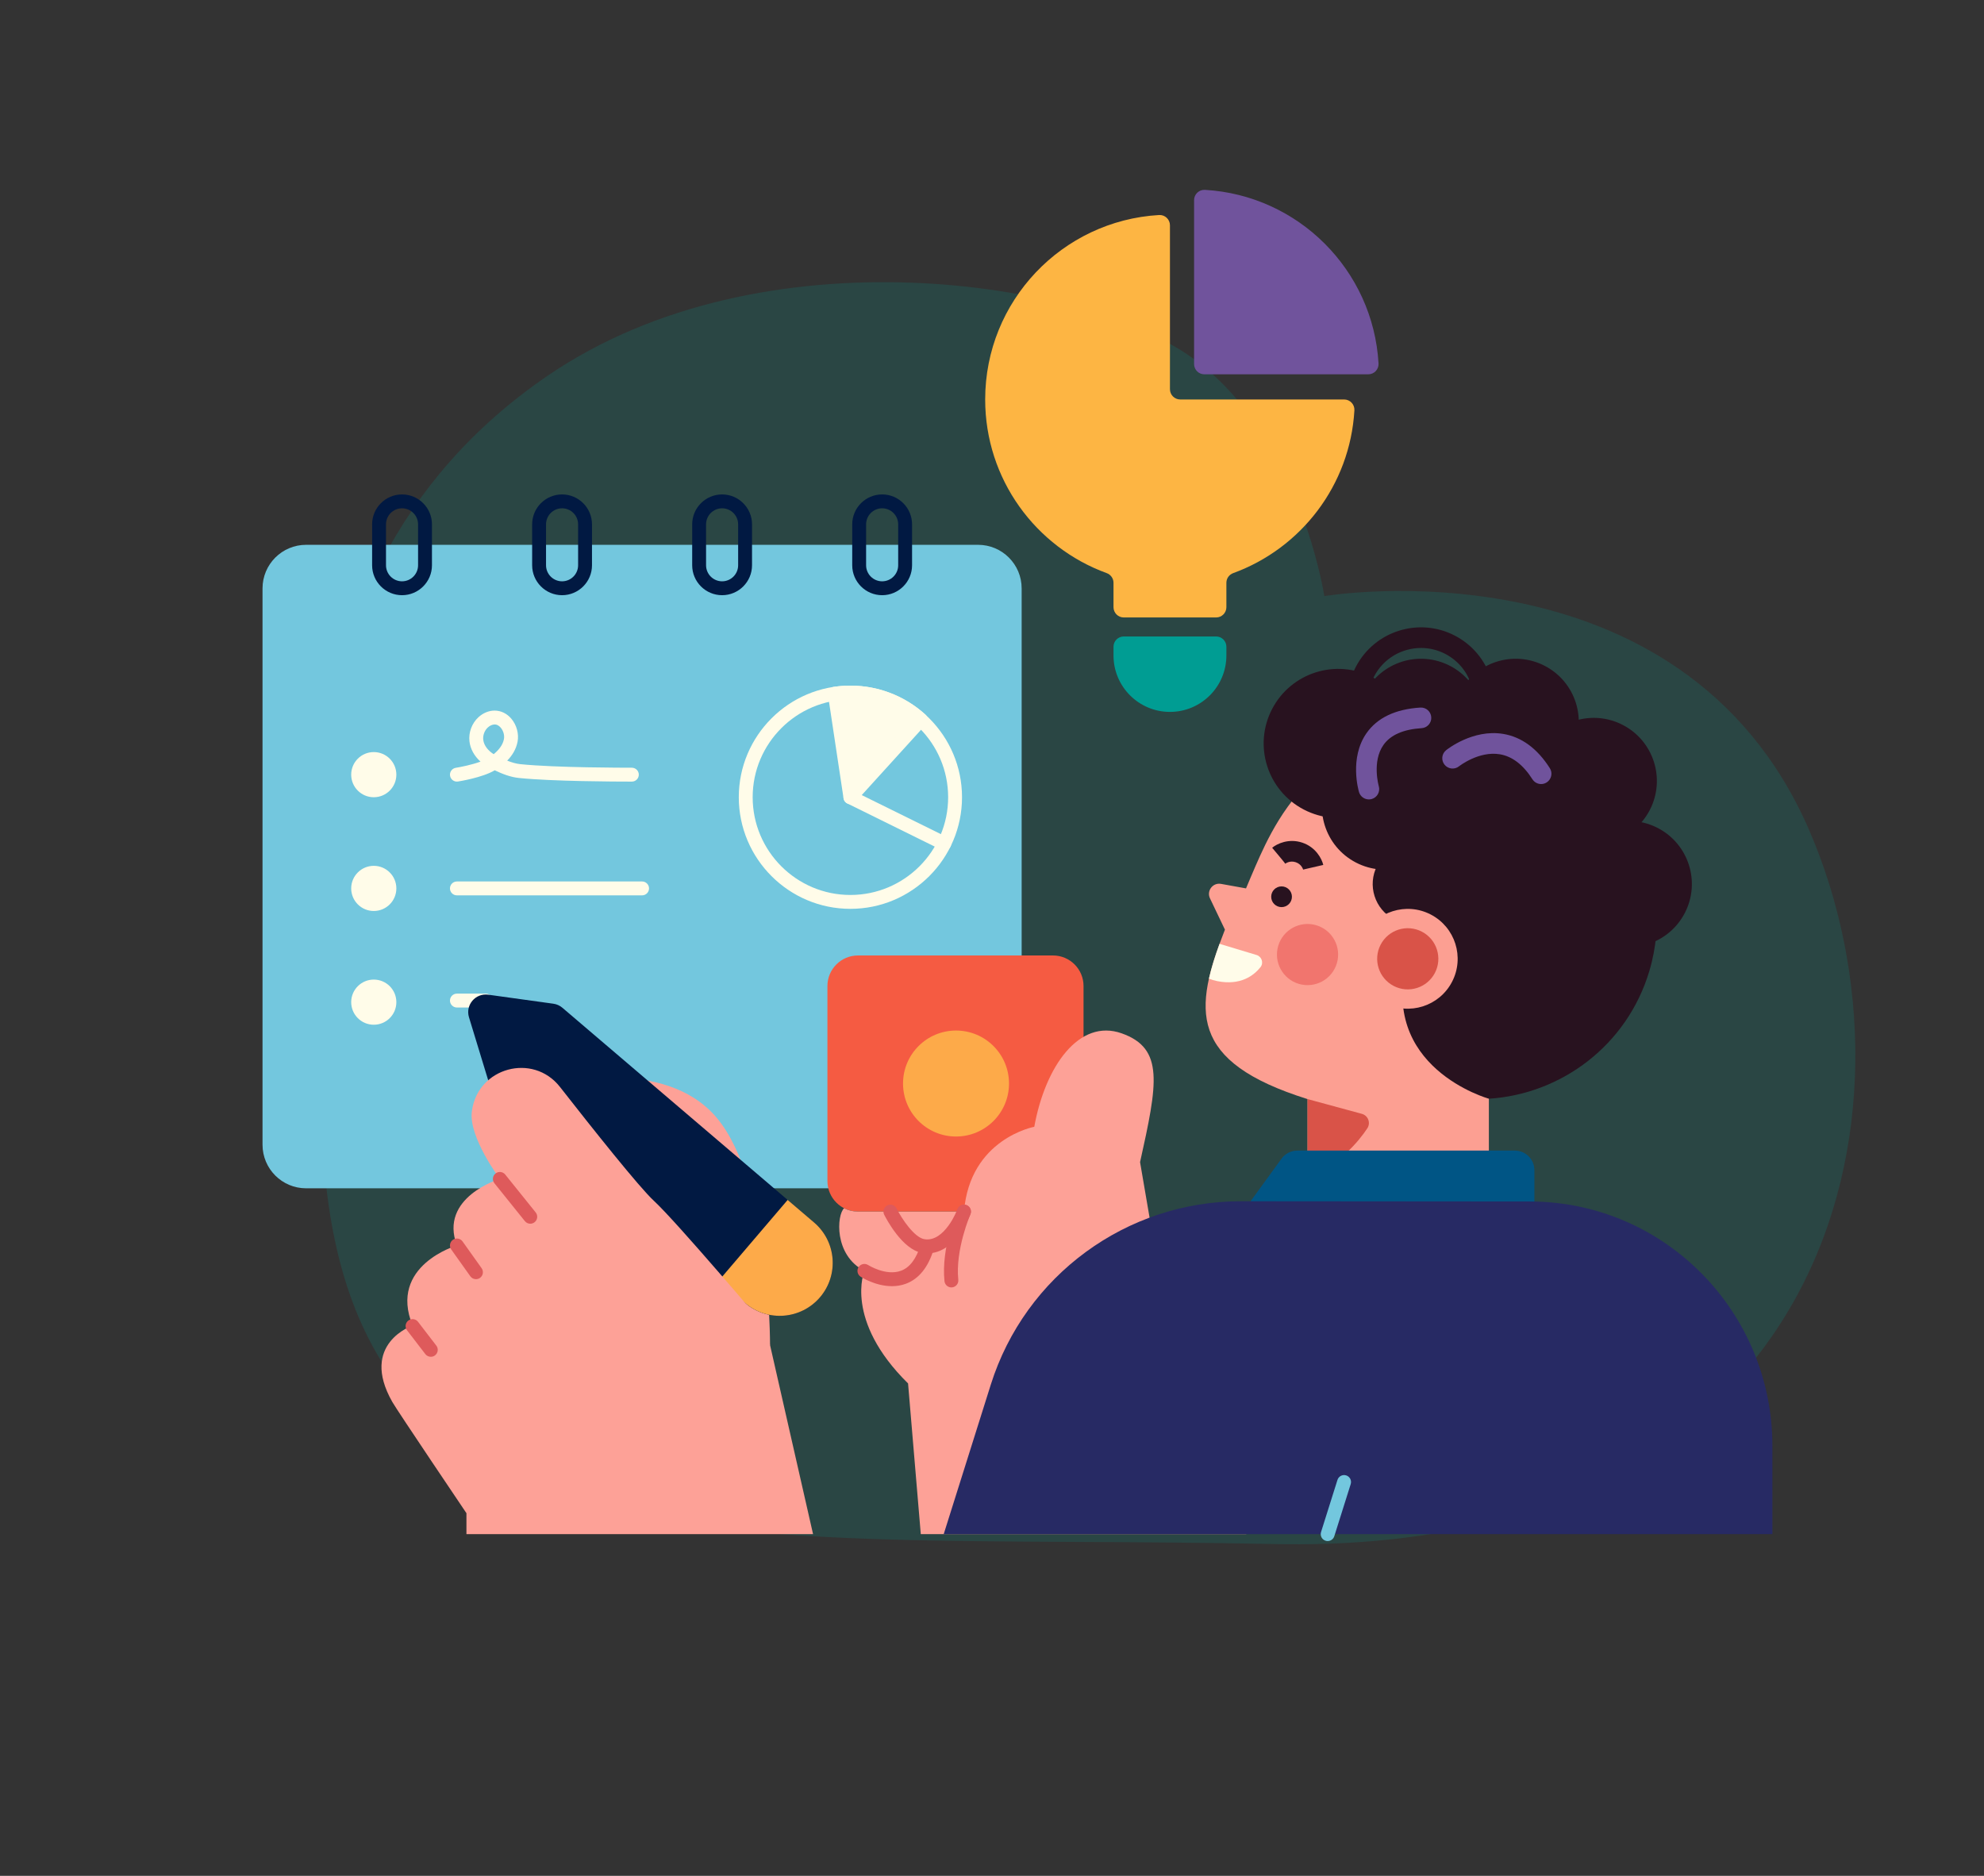 <?xml version="1.0" encoding="iso-8859-1"?>
<!-- Generator: Adobe Illustrator 28.3.0, SVG Export Plug-In . SVG Version: 6.00 Build 0)  -->
<svg version="1.1" id="Layer_1" xmlns="http://www.w3.org/2000/svg" xmlns:xlink="http://www.w3.org/1999/xlink" x="0px" y="0px"
	 viewBox="0 0 563.31 532.622" style="enable-background:new 0 0 563.31 532.622;" xml:space="preserve">
<rect x="0" y="0" width="563.31" height="532.622" fill="#333333" stroke="none"/>
<g>
	<path style="opacity:0.18;fill:#009D93;" d="M155.582,106.617c61.13-41.657,152.348-26.968,182.93-5.016
		c30.584,21.952,37.499,67.653,37.499,67.653s101.414-17.133,137.657,66.434c34.532,79.62,6.487,206.104-151.986,202.726
		c-158.474-3.378-270.34,14.976-270.34-126.154C91.341,276.643,67.963,166.323,155.582,106.617z"/>
	<g>
		<g>
			<g>
				<g>
					<path style="fill:#009D93;" d="M332.179,202.135c-8.85,0-16.025-7.175-16.025-16.025v-2.474c0-1.611,1.306-2.918,2.918-2.918
						h26.215c1.611,0,2.918,1.306,2.918,2.918v2.474C348.204,194.96,341.03,202.135,332.179,202.135z"/>
				</g>
			</g>
			<g>
				<g>
					<path style="fill:#FDB543;" d="M381.637,113.424h-46.54c-1.611,0-2.918-1.306-2.918-2.918v-46.54
						c0-1.677-1.41-3.011-3.084-2.914c-27.538,1.596-49.377,24.434-49.377,52.372c0,22.664,14.373,41.971,34.5,49.305
						c1.158,0.422,1.935,1.514,1.935,2.747v6.927c0,1.611,1.306,2.917,2.918,2.917h26.215c1.611,0,2.918-1.306,2.918-2.917v-6.927
						c0-1.233,0.777-2.325,1.936-2.747c19.204-6.998,33.17-24.895,34.41-46.208C384.648,114.842,383.319,113.424,381.637,113.424z"
						/>
				</g>
				<g>
					<path style="fill:#70539C;" d="M339.031,56.824v46.54c0,1.611,1.306,2.917,2.918,2.917h46.54c1.677,0,3.011-1.41,2.914-3.084
						c-1.537-26.518-22.77-47.751-49.288-49.288C340.441,53.813,339.031,55.148,339.031,56.824z"/>
				</g>
			</g>
		</g>
		<g>
			<path style="fill:#73C7DE;" d="M74.537,167.068v157.961c0,6.835,5.541,12.376,12.376,12.376h190.785
				c6.835,0,12.376-5.541,12.376-12.376V167.068c0-6.835-5.541-12.376-12.376-12.376H86.913
				C80.079,154.692,74.537,160.233,74.537,167.068z"/>
		</g>
		<g>
			<g>
				<path style="fill:#FFFCE9;" d="M241.452,258.055c-17.475,0-31.691-14.217-31.691-31.691c0-17.474,14.216-31.691,31.691-31.691
					s31.691,14.217,31.691,31.692S258.927,258.055,241.452,258.055z M241.452,198.615c-15.301,0-27.749,12.448-27.749,27.749
					c0,15.301,12.448,27.749,27.749,27.749c15.301,0,27.75-12.448,27.75-27.749C269.201,211.063,256.753,198.615,241.452,198.615z"
					/>
			</g>
			<g>
				<path style="fill:#FFFCE9;" d="M268.102,241.488c-0.293,0-0.591-0.066-0.871-0.204l-26.652-13.152
					c-0.976-0.482-1.377-1.664-0.895-2.64c0.482-0.976,1.664-1.377,2.64-0.895l26.652,13.152c0.976,0.482,1.377,1.664,0.895,2.64
					C269.528,241.084,268.829,241.488,268.102,241.488z"/>
			</g>
			<g>
				<path style="fill:#FFFCE9;" d="M241.452,226.364l19.981-22.002c-5.278-4.796-12.288-7.719-19.981-7.719
					c-1.504,0-2.981,0.113-4.426,0.328L241.452,226.364z"/>
			</g>
			<g>
				<path style="fill:#FFFCE9;" d="M241.452,228.335c-0.191,0-0.382-0.028-0.571-0.084c-0.729-0.22-1.265-0.841-1.378-1.593
					l-4.426-29.392c-0.078-0.517,0.053-1.044,0.364-1.465c0.311-0.421,0.777-0.701,1.294-0.778c1.555-0.232,3.142-0.35,4.716-0.35
					c7.899,0,15.466,2.923,21.307,8.231c0.805,0.732,0.865,1.978,0.134,2.784l-19.981,22.002
					C242.532,228.107,241.999,228.335,241.452,228.335z M239.28,198.699l3.503,23.267l15.819-17.419
					c-4.877-3.839-10.894-5.933-17.15-5.933C240.729,198.615,240.003,198.643,239.28,198.699z"/>
			</g>
		</g>
		<g>
			<path style="fill:#FFFCE9;" d="M112.536,219.953c0,3.541-2.87,6.411-6.411,6.411c-3.541,0-6.411-2.87-6.411-6.411
				c0-3.54,2.87-6.411,6.411-6.411C109.666,213.542,112.536,216.413,112.536,219.953z"/>
		</g>
		<g>
			<path style="fill:#FFFCE9;" d="M112.536,252.252c0,3.54-2.87,6.411-6.411,6.411c-3.541,0-6.411-2.87-6.411-6.411
				c0-3.54,2.87-6.411,6.411-6.411C109.666,245.841,112.536,248.711,112.536,252.252z"/>
		</g>
		<g>
			<path style="fill:#FFFCE9;" d="M112.536,284.55c0,3.54-2.87,6.411-6.411,6.411c-3.541,0-6.411-2.87-6.411-6.411
				c0-3.541,2.87-6.411,6.411-6.411C109.666,278.139,112.536,281.009,112.536,284.55z"/>
		</g>
		<g>
			<path style="fill:#FFFCE9;" d="M182.306,254.223h-52.578c-1.089,0-1.971-0.883-1.971-1.971c0-1.089,0.882-1.971,1.971-1.971
				h52.578c1.088,0,1.971,0.882,1.971,1.971C184.277,253.34,183.395,254.223,182.306,254.223z"/>
		</g>
		<g>
			<path style="fill:#FFFCE9;" d="M137.919,286.069h-8.19c-1.089,0-1.971-0.883-1.971-1.971c0-1.089,0.882-1.971,1.971-1.971h8.19
				c1.088,0,1.971,0.882,1.971,1.971C139.89,285.186,139.007,286.069,137.919,286.069z"/>
		</g>
		<g>
			<path style="fill:#011942;" d="M114.149,168.998c-4.684,0-8.495-3.811-8.495-8.495v-11.622c0-4.684,3.811-8.495,8.495-8.495
				s8.495,3.811,8.495,8.495v11.622C122.644,165.187,118.833,168.998,114.149,168.998z M114.149,144.327
				c-2.511,0-4.553,2.043-4.553,4.554v11.622c0,2.511,2.043,4.553,4.553,4.553s4.553-2.043,4.553-4.553v-11.622
				C118.702,146.369,116.659,144.327,114.149,144.327z"/>
		</g>
		<g>
			<path style="fill:#011942;" d="M159.587,168.998c-4.684,0-8.495-3.811-8.495-8.495v-11.622c0-4.684,3.811-8.495,8.495-8.495
				c4.684,0,8.495,3.811,8.495,8.495v11.622C168.082,165.187,164.271,168.998,159.587,168.998z M159.587,144.327
				c-2.511,0-4.553,2.043-4.553,4.554v11.622c0,2.511,2.043,4.553,4.553,4.553s4.553-2.043,4.553-4.553v-11.622
				C164.14,146.369,162.098,144.327,159.587,144.327z"/>
		</g>
		<g>
			<path style="fill:#011942;" d="M205.025,168.998c-4.684,0-8.495-3.811-8.495-8.495v-11.622c0-4.684,3.811-8.495,8.495-8.495
				c4.684,0,8.495,3.811,8.495,8.495v11.622C213.521,165.187,209.71,168.998,205.025,168.998z M205.025,144.327
				c-2.51,0-4.553,2.043-4.553,4.554v11.622c0,2.511,2.043,4.553,4.553,4.553c2.511,0,4.553-2.043,4.553-4.553v-11.622
				C209.579,146.369,207.536,144.327,205.025,144.327z"/>
		</g>
		<g>
			<path style="fill:#011942;" d="M250.464,168.998c-4.684,0-8.495-3.811-8.495-8.495v-11.622c0-4.684,3.811-8.495,8.495-8.495
				c4.684,0,8.495,3.811,8.495,8.495v11.622C258.959,165.187,255.148,168.998,250.464,168.998z M250.464,144.327
				c-2.511,0-4.554,2.043-4.554,4.554v11.622c0,2.511,2.043,4.553,4.554,4.553c2.511,0,4.553-2.043,4.553-4.553v-11.622
				C255.017,146.369,252.975,144.327,250.464,144.327z"/>
		</g>
		<g>
			<path style="fill:#FFFCE9;" d="M178.819,221.925c-3.899,0-21.903-0.054-31.454-1.025c-2.431-0.247-4.671-1.13-6.898-2.185
				c-3.509,2.091-10.155,3.142-10.436,3.186c-1.076,0.168-2.083-0.569-2.251-1.645c-0.167-1.076,0.569-2.083,1.645-2.251
				c1.307-0.204,4.512-0.838,7.002-1.754c-1.76-1.577-2.884-3.594-3.135-5.745c-0.294-2.523,0.687-5.155,2.561-6.869
				c1.305-1.195,2.916-1.861,4.534-1.877c1.861,0,3.548,0.826,4.813,2.33c1.492,1.774,2.166,4.253,1.758,6.469
				c-0.404,2.197-1.561,3.989-2.948,5.411c1.261,0.505,2.51,0.881,3.753,1.007c9.941,1.01,29.413,1.007,31.602,1.005
				c1.127,0,2.009,0.882,2.009,1.971c0,1.089-0.882,1.971-1.97,1.971C179.245,221.925,179.059,221.925,178.819,221.925z
				 M140.446,205.702c-0.654,0.006-1.351,0.314-1.931,0.844c-0.941,0.862-1.454,2.237-1.307,3.505
				c0.208,1.787,1.565,3.213,2.959,4.085c1.281-1.037,2.584-2.494,2.914-4.289c0.197-1.072-0.155-2.336-0.898-3.218
				C141.828,206.205,141.238,205.702,140.446,205.702z"/>
		</g>
		<g>
			<g>
				<path style="fill:#F55B42;" d="M298.969,271.293h-55.362c-4.793,0-8.678,3.886-8.678,8.679v55.362
					c0,4.793,3.885,8.678,8.678,8.678h55.362c4.793,0,8.678-3.885,8.678-8.678v-55.362
					C307.647,275.179,303.762,271.293,298.969,271.293z"/>
			</g>
			<g>
				<path style="fill:#FDAA49;" d="M286.485,307.653c0,8.309-6.736,15.046-15.045,15.046c-8.309,0-15.046-6.736-15.046-15.046
					c0-8.309,6.736-15.045,15.046-15.045C279.749,292.608,286.485,299.344,286.485,307.653z"/>
			</g>
		</g>
		<g>
			<path style="fill:#FDA197;" d="M156.681,308.164c0,0,29.353-8.243,45.154,7.406c17.012,16.848,16.802,66.34,16.802,66.34
				L156.681,308.164z"/>
		</g>
		<g>
			<path style="fill:#011942;" d="M133.155,288.835l5.448,17.866c0.278,0.912,0.811,1.725,1.536,2.343l63.957,54.562l7.515,6.41
				c6.324,5.395,15.824,4.642,21.22-1.682c5.395-6.324,4.642-15.824-1.682-21.22l-7.515-6.411l-63.957-54.562
				c-0.725-0.619-1.612-1.017-2.556-1.148l-18.501-2.565C135.006,281.927,132.091,285.344,133.155,288.835z"/>
		</g>
		<g>
			<path style="fill:#FDAA49;" d="M231.149,347.114l-7.514-6.411l-19.538,22.902l7.515,6.41c6.324,5.395,15.824,4.642,21.22-1.682
				C238.226,362.01,237.473,352.51,231.149,347.114z"/>
		</g>
		<g>
			<path style="fill:#FDA197;" d="M133.996,315.411c1.67-12.325,17.335-16.578,25-6.783c9.157,11.704,22.504,28.494,26.634,32.3
				c6.489,5.978,31.876,36.01,31.876,36.01l13.342,58.655h-98.415v-5.944c0,0-19.64-29.115-21.039-31.575
				c-9.425-16.566,5.746-21.702,5.746-21.702c-6.928-17.082,12.588-22.739,12.588-22.739c-5.182-13.712,12.19-18.896,12.19-18.896
				s-8.89-11.862-7.951-19.107C133.977,315.558,133.986,315.485,133.996,315.411z"/>
		</g>
		<g>
			<path style="fill:#DE5A5B;" d="M122.322,385.241c-0.591,0-1.176-0.265-1.565-0.77l-5.188-6.754
				c-0.663-0.863-0.501-2.101,0.362-2.764c0.863-0.663,2.101-0.501,2.764,0.362l5.188,6.754c0.663,0.863,0.5,2.101-0.363,2.764
				C123.163,385.108,122.741,385.241,122.322,385.241z"/>
		</g>
		<g>
			<path style="fill:#DE5A5B;" d="M135.14,363.205c-0.616,0-1.223-0.288-1.607-0.828l-5.41-7.6
				c-0.631-0.887-0.424-2.117,0.463-2.749c0.887-0.631,2.117-0.424,2.749,0.463l5.41,7.601c0.631,0.887,0.424,2.117-0.463,2.749
				C135.935,363.087,135.536,363.205,135.14,363.205z"/>
		</g>
		<g>
			<path style="fill:#DE5A5B;" d="M150.56,347.459c-0.577,0-1.148-0.252-1.537-0.737l-8.641-10.75
				c-0.682-0.849-0.547-2.089,0.301-2.771c0.849-0.682,2.089-0.547,2.771,0.301l8.641,10.75c0.682,0.849,0.547,2.089-0.302,2.771
				C151.429,347.316,150.993,347.459,150.56,347.459z"/>
		</g>
		<g>
			<path style="fill:#28121F;" d="M366.42,232.09c-8.105,26.921,11.548,69.76,38.481,77.827c5.952,1.782,11.972,2.424,17.829,2.052
				c20.651-1.312,39.26-15.229,45.545-36.21c8.068-26.933-7.213-56.265-33.859-65.235C406.005,200.959,375.35,202.42,366.42,232.09z
				"/>
			<path style="fill:#FC9F92;" d="M422.73,311.969c0,0-31.714-8.83-23.028-39.731c0,0-14.172-11.185,4.526-36.322
				c0,0-11.964-8.406-18.698-11.551c-2.077-0.97-6.027-1.747-7.493-2.618c-4.491-2.67-9.345,3.065-12.403,7.303
				c-3.559,4.937-6.064,9.962-7.959,14.143c-1.449,3.198-3.896,9.054-3.896,9.054l-7.099-1.281
				c-2.328-0.422-4.154,1.971-3.135,4.106l4.247,8.889c-8.935,22.715-10.55,37.446,23.454,48.112v32.659l51.484,4.303V311.969z"/>
			<path style="fill:#28121F;" d="M411.148,256.23c-2.885,5.558-9.731,7.724-15.289,4.84c-5.557-2.886-7.724-9.733-4.837-15.291
				c2.886-5.558,9.731-7.724,15.289-4.838C411.868,243.828,414.034,250.673,411.148,256.23z"/>
			<path style="fill:#28121F;" d="M409.133,237.261c-4.56,8.781-15.373,12.203-24.154,7.644
				c-8.779-4.558-12.202-15.373-7.642-24.154c4.558-8.779,15.373-12.201,24.152-7.642
				C410.27,217.667,413.693,228.482,409.133,237.261z"/>
			<path style="fill:#28121F;" d="M398.738,220.841c-5.388,10.372-18.162,14.417-28.534,9.029
				c-10.374-5.386-14.417-18.16-9.031-28.534c5.387-10.372,18.162-14.415,28.534-9.029
				C400.082,197.693,404.124,210.469,398.738,220.841z"/>
			<path style="fill:#28121F;" d="M419.346,213.216c-4.56,8.781-15.373,12.204-24.154,7.644c-8.781-4.56-12.202-15.373-7.644-24.154
				c4.56-8.781,15.373-12.202,24.154-7.644C420.483,193.622,423.904,204.435,419.346,213.216z"/>
			<path style="fill:#28121F;" d="M403.424,219.82c-3.298,0-6.57-0.792-9.582-2.355c-10.2-5.297-14.19-17.904-8.893-28.104
				c5.297-10.202,17.904-14.19,28.104-8.893c4.942,2.565,8.589,6.902,10.267,12.21c1.68,5.309,1.193,10.952-1.373,15.894
				c-2.566,4.94-6.902,8.587-12.21,10.267C407.662,219.493,405.537,219.82,403.424,219.82z M403.472,183.983
				c-5.419,0-10.658,2.945-13.324,8.078c-3.806,7.332-0.94,16.395,6.394,20.203c3.551,1.844,7.609,2.196,11.426,0.988
				c3.816-1.208,6.932-3.83,8.776-7.381c1.846-3.553,2.196-7.61,0.988-11.426c-1.208-3.816-3.828-6.933-7.38-8.778
				C408.152,184.524,405.796,183.983,403.472,183.983z"/>
			<path style="fill:#28121F;" d="M446.242,213.216c-4.558,8.781-15.373,12.204-24.152,7.644
				c-8.781-4.56-12.203-15.373-7.644-24.154c4.558-8.781,15.373-12.202,24.154-7.644
				C447.38,193.622,450.802,204.435,446.242,213.216z"/>
			<path style="fill:#28121F;" d="M468.413,230.001c-4.56,8.781-15.373,12.202-24.154,7.644c-8.779-4.56-12.202-15.373-7.642-24.154
				c4.558-8.781,15.373-12.201,24.152-7.644C469.55,210.407,472.973,221.22,468.413,230.001z"/>
			<path style="fill:#28121F;" d="M478.347,259.261c-4.56,8.779-15.373,12.202-24.154,7.644c-8.781-4.56-12.202-15.374-7.644-24.154
				c4.56-8.781,15.374-12.203,24.154-7.644C479.484,239.667,482.906,250.48,478.347,259.261z"/>
			<path style="fill:#D95348;" d="M371.246,334.786v-22.715l15.415,4.188c1.786,0.484,2.573,2.572,1.554,4.116
				C385.753,324.104,380.558,330.327,371.246,334.786z"/>
			<path style="fill:#FC9F92;" d="M412.275,278.768c-3.605,6.945-12.158,9.652-19.103,6.046c-6.945-3.607-9.651-12.16-6.045-19.104
				c3.606-6.945,12.16-9.652,19.103-6.045C413.175,263.271,415.882,271.823,412.275,278.768z"/>
			<path style="fill:#D95348;" d="M407.409,276.24c-2.211,4.256-7.453,5.917-11.71,3.705c-4.256-2.209-5.916-7.453-3.705-11.709
				c2.21-4.256,7.453-5.915,11.709-3.704C407.96,266.742,409.618,271.984,407.409,276.24z"/>
		</g>
		<g>
			<g>
				<path style="fill:#28121F;" d="M370.013,246.96c-0.045-0.161-0.482-1.593-2.116-2.142c-1.635-0.551-2.839,0.32-2.97,0.42
					c0.046-0.039-3.725-4.523-3.725-4.523c1.367-1.149,4.71-2.749,8.567-1.451c3.838,1.293,5.54,4.583,5.942,6.325L370,246.903
					L370.013,246.96z"/>
			</g>
		</g>
		<path style="fill:#FFFCE9;" d="M345.592,278.575c6.625,1.327,10.392-1.583,12.286-3.951c0.967-1.209,0.376-3.017-1.105-3.465
			l-10.513-3.169c-1.273,3.488-2.315,6.778-3.008,9.883C343.956,278.16,344.726,278.401,345.592,278.575z"/>
		<path style="fill:#28121F;" d="M366.812,254.621c0,1.625-1.317,2.942-2.942,2.942s-2.943-1.316-2.943-2.942
			c0-1.625,1.319-2.943,2.943-2.943S366.812,252.996,366.812,254.621z"/>
		<path style="fill:#F1756E;" d="M379.777,272.655c-0.896,4.712-5.44,7.805-10.153,6.909c-4.712-0.895-7.804-5.441-6.91-10.153
			c0.896-4.711,5.443-7.805,10.153-6.909C377.579,263.397,380.673,267.943,379.777,272.655z"/>
		<path style="fill:#70539C;" d="M388.661,226.986c-1.259,0-2.422-0.818-2.802-2.087c-0.117-0.39-2.802-9.649,2.115-16.704
			c3.055-4.388,8.199-6.84,15.289-7.29c1.62-0.104,3.007,1.124,3.11,2.739c0.102,1.614-1.124,3.007-2.739,3.109
			c-5.203,0.331-8.85,1.935-10.835,4.767c-3.309,4.714-1.344,11.642-1.324,11.711c0.453,1.55-0.432,3.178-1.982,3.635
			C389.217,226.948,388.935,226.986,388.661,226.986z"/>
		<path style="fill:#70539C;" d="M437.568,222.619c-0.968,0-1.916-0.479-2.474-1.357c-2.623-4.121-5.734-6.508-9.246-7.094
			c-5.975-0.998-11.531,3.367-11.587,3.411c-1.263,1.006-3.104,0.806-4.116-0.453c-1.01-1.259-0.818-3.094,0.439-4.109
			c0.305-0.248,7.589-6.04,16.172-4.639c5.247,0.858,9.714,4.135,13.281,9.738c0.87,1.365,0.466,3.176-0.9,4.046
			C438.65,222.471,438.106,222.619,437.568,222.619z"/>
		<g>
			<g>
				<path style="fill:#FDA197;" d="M353.864,435.594l-22.117-58.655l-8.054-46.963c4.966-22.322,6.906-32.284-5.227-36.576
					c-12.055-4.266-21.689,9.317-24.808,26.54c0,0-18.276,3.345-19.949,24.074h-30.103c-1.422,0-2.763-0.344-3.948-0.951
					c-2.083,1.903-2.939,13.295,5.765,17.788c0,0-5.878,13.949,12.399,31.957l3.611,42.787H353.864z"/>
			</g>
		</g>
		<g>
			<path style="fill:#005585;" d="M351.651,345.779l12.208-16.793c1.045-1.438,2.716-2.289,4.493-2.289h61.749
				c3.068,0,5.555,2.487,5.555,5.555v13.669L351.651,345.779z"/>
		</g>
		<g>
			<path style="fill:#272A64;" d="M434.286,341.147l-81.919-0.067c-32.517-0.027-61.287,21.058-71.055,52.073l-13.365,42.439
				h235.284V410.51c0-37.777-30.225-68.847-67.999-69.355C434.917,341.15,434.602,341.148,434.286,341.147z"/>
		</g>
		<g>
			<path style="fill:#73C7DE;" d="M376.962,437.565c-0.196,0-0.396-0.029-0.593-0.091c-1.038-0.327-1.615-1.434-1.288-2.472
				l4.66-14.797c0.327-1.038,1.434-1.615,2.472-1.288c1.038,0.327,1.615,1.434,1.288,2.472l-4.66,14.797
				C378.577,437.027,377.8,437.565,376.962,437.565z"/>
		</g>
		<g>
			<path style="fill:#DE5A5B;" d="M263.35,355.867c-0.501,0-1.018-0.042-1.55-0.13c-5.652-0.939-10.251-9.831-10.757-10.842
				c-0.487-0.974-0.093-2.158,0.881-2.645c0.972-0.487,2.157-0.093,2.644,0.88c1.569,3.125,5.096,8.256,7.879,8.718
				c5.778,0.96,9.378-8.417,9.413-8.512c0.374-1.022,1.505-1.548,2.528-1.174c1.022,0.374,1.548,1.506,1.174,2.528
				C275.384,345.173,271.375,355.867,263.35,355.867z"/>
		</g>
		<g>
			<path style="fill:#DE5A5B;" d="M253.248,365.191c-4.671,0-8.682-2.549-8.894-2.687c-0.914-0.591-1.176-1.811-0.585-2.725
				c0.59-0.912,1.807-1.175,2.721-0.588c0.05,0.032,5.084,3.199,9.334,1.619c2.498-0.928,4.364-3.404,5.545-7.358
				c0.312-1.043,1.41-1.636,2.453-1.324c1.043,0.312,1.636,1.41,1.324,2.453c-1.558,5.216-4.241,8.558-7.975,9.934
				C255.857,365,254.527,365.191,253.248,365.191z"/>
		</g>
		<g>
			<path style="fill:#DE5A5B;" d="M270.123,365.544c-0.997,0-1.853-0.754-1.958-1.767c-0.998-9.572,3.544-20.109,3.738-20.553
				c0.436-0.997,1.597-1.453,2.595-1.017c0.997,0.435,1.453,1.597,1.018,2.594c-0.043,0.099-4.319,10.043-3.43,18.567
				c0.113,1.083-0.673,2.052-1.756,2.165C270.261,365.54,270.192,365.544,270.123,365.544z"/>
		</g>
	</g>
</g>
</svg>
